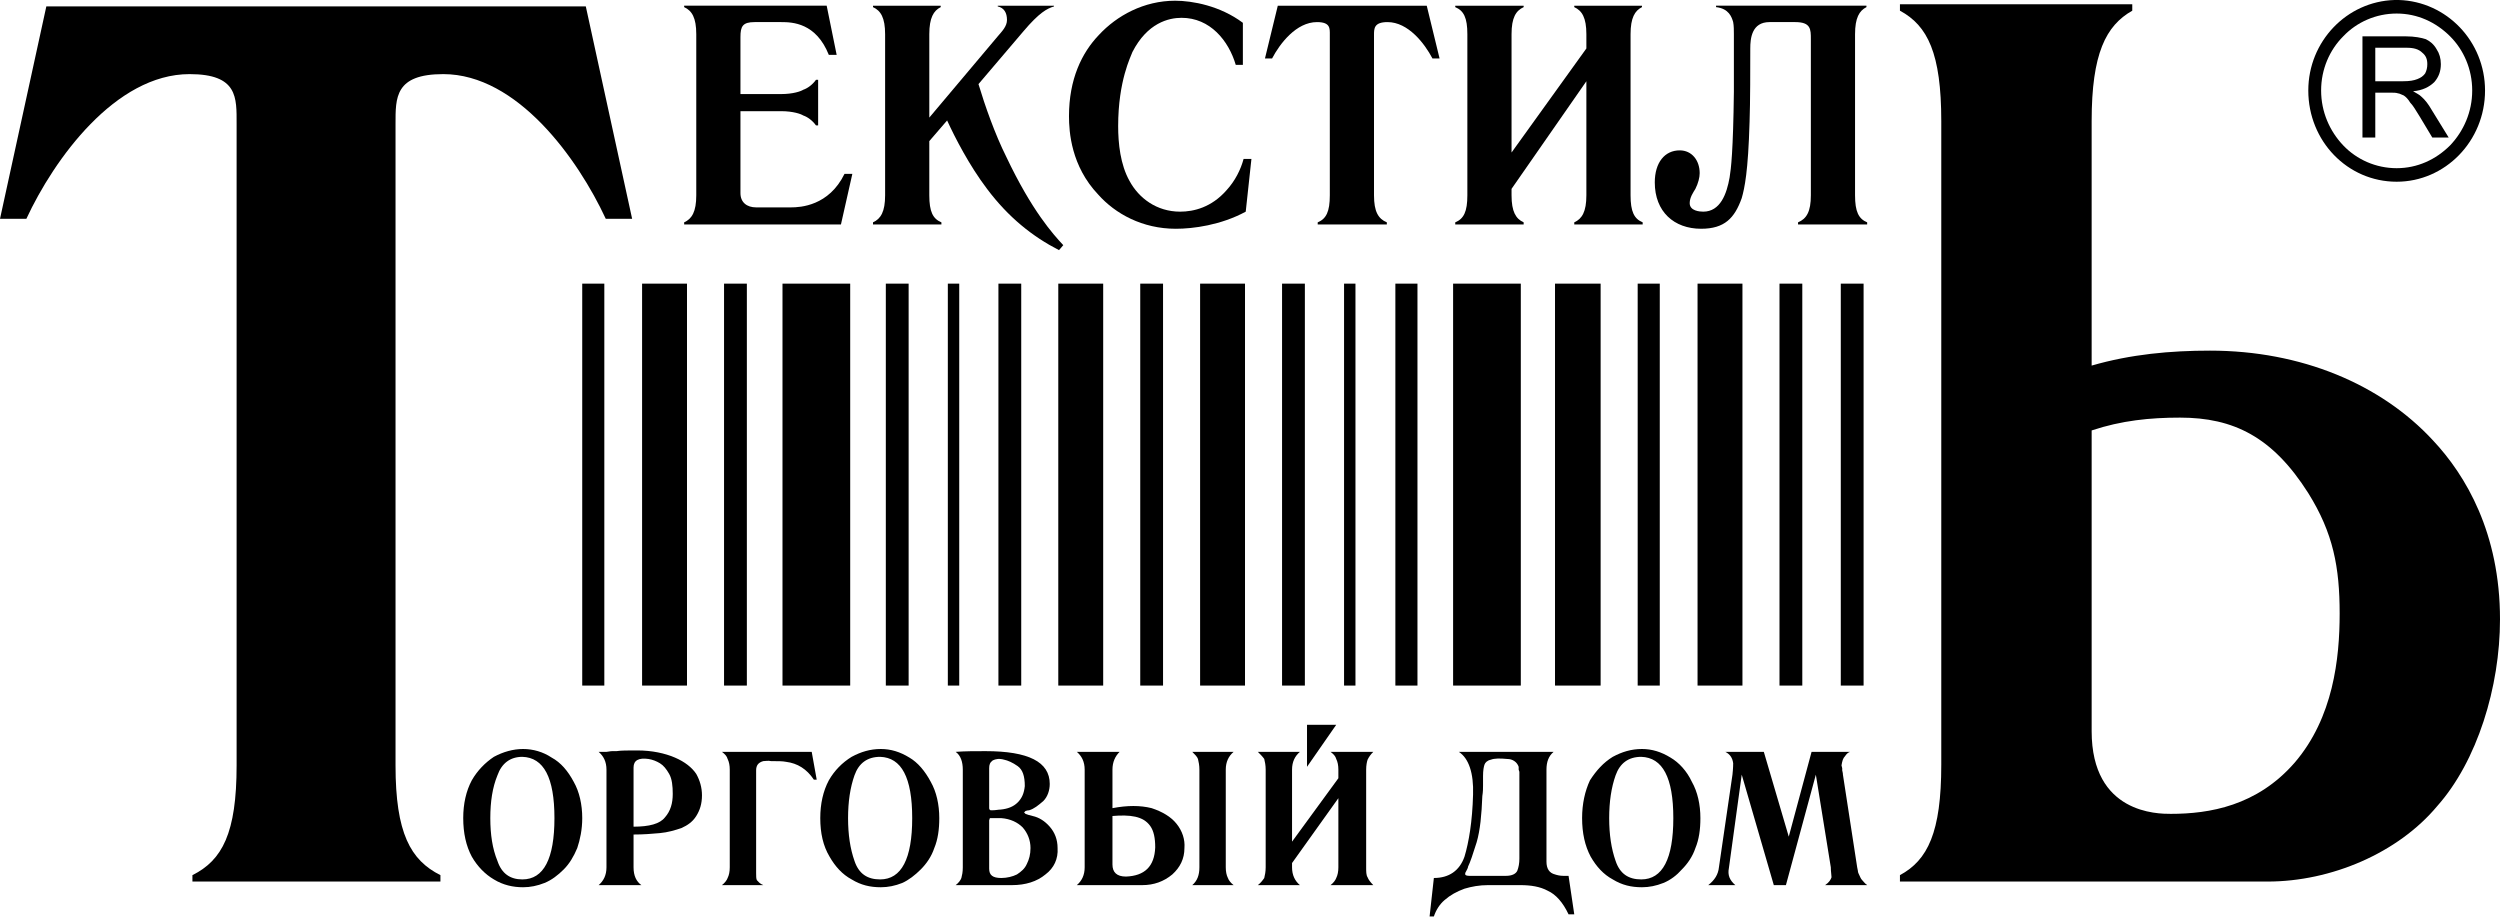 <?xml version="1.0" encoding="UTF-8"?>
<!DOCTYPE svg PUBLIC "-//W3C//DTD SVG 1.1//EN" "http://www.w3.org/Graphics/SVG/1.1/DTD/svg11.dtd">
<!-- Creator: CorelDRAW X7 -->
<svg xmlns="http://www.w3.org/2000/svg" xml:space="preserve" width="3508px" height="1287px" version="1.1" style="shape-rendering:geometricPrecision; text-rendering:geometricPrecision; image-rendering:optimizeQuality; fill-rule:evenodd; clip-rule:evenodd"
viewBox="0 0 3508 1287"
 xmlns:xlink="http://www.w3.org/1999/xlink">
 <defs>
  <style type="text/css">
   <![CDATA[
    .fil0 {fill:black;fill-rule:nonzero}
   ]]>
  </style>
 </defs>
 <g id="Слой_x0020_1">
  <path class="fil0" d="M1160 8l14 69 -11 0c-18,-45 -51,-46 -67,-46l-37 0c-17,0 -20,6 -20,21l0 80 57 0c17,0 28,-4 31,-6 6,-2 13,-7 18,-14l3 0 0 64 -3 0c-5,-7 -12,-12 -18,-14 -3,-2 -14,-6 -31,-6l-57 0 0 115c0,13 9,20 22,20l49 0c13,0 53,-2 75,-47l11 0 -16 71 -220 0 0 -3c11,-5 17,-15 17,-38l0 -226c0,-23 -6,-33 -17,-38l0 -2 200 0z"/>
  <path class="fil0" d="M1320 8l0 2c-10,5 -16,15 -16,38l0 117 96 -114c6,-7 13,-14 13,-23 0,-10 -4,-17 -13,-19l0 -1 79 0 0 1c-10,3 -21,9 -43,35l-63 74c9,30 23,70 39,102 36,76 66,109 80,124l-6 7c-37,-19 -71,-46 -101,-86 -25,-33 -45,-72 -56,-96l-25 29 0 76c0,23 5,33 17,38l0 3 -96 0 0 -3c11,-5 17,-15 17,-38l0 -226c0,-23 -6,-33 -17,-38l0 -2 95 0z"/>
  <path class="fil0" d="M1734 91c-10,-34 -36,-66 -76,-66 -18,0 -48,7 -69,48 -2,6 -20,40 -20,104 0,24 3,54 16,77 13,24 38,43 71,43 19,0 44,-6 65,-30 12,-13 20,-29 24,-44l11 0 -8 74c-35,19 -74,24 -98,24 -47,0 -85,-21 -109,-48 -38,-40 -41,-88 -41,-110 0,-52 18,-89 42,-114 25,-27 63,-48 107,-48 24,0 63,7 95,31l0 59 -10 0z"/>
  <path class="fil0" d="M2002 8l18 74 -10 0c-11,-21 -34,-51 -63,-51 -19,0 -19,9 -19,18l0 225c0,23 6,33 18,38l0 3 -97 0 0 -3c12,-5 17,-15 17,-38l0 -225c0,-9 1,-18 -18,-18 -29,0 -52,30 -63,51l-10 0 18 -74 209 0z"/>
  <path class="fil0" d="M2138 8l0 2c-11,5 -17,15 -17,38l0 166 105 -146 0 -20c0,-23 -6,-33 -17,-38l0 -2 95 0 0 2c-10,5 -16,15 -16,38l0 226c0,23 5,33 17,38l0 3 -96 0 0 -3c11,-5 17,-15 17,-38l0 -160 -105 151 0 9c0,23 6,33 17,38l0 3 -96 0 0 -3c12,-5 17,-15 17,-38l0 -226c0,-23 -5,-33 -17,-38l0 -2 96 0z"/>
  <path class="fil0" d="M2619 8l0 2c-10,5 -16,15 -16,38l0 226c0,23 5,33 17,38l0 3 -97 0 0 -3c12,-5 18,-15 18,-38l0 -219c0,-14 0,-24 -22,-24l-36 0c-25,0 -27,23 -27,37 0,26 0,76 -1,103 -2,70 -7,93 -11,107 -10,28 -24,43 -57,43 -38,0 -65,-24 -65,-65 0,-28 14,-45 35,-45 17,0 28,14 28,32 0,6 -2,14 -6,22 -3,5 -8,12 -8,20 0,11 14,12 19,12 24,0 33,-25 37,-48 2,-12 5,-37 6,-120 0,-9 0,-62 0,-81 0,-5 0,-12 -1,-17 -2,-7 -6,-19 -24,-21l0 -2 211 0z"/>
  <path class="fil0" d="M3333 114l39 0c9,0 15,-1 20,-3 5,-2 8,-4 11,-8 2,-4 3,-8 3,-13 0,-7 -2,-12 -7,-16 -5,-5 -12,-7 -22,-7l-44 0 0 47zm-18 79l0 -142 61 0c12,0 22,2 28,4 6,3 11,7 15,14 4,6 6,13 6,21 0,10 -3,18 -9,25 -7,7 -17,12 -30,13 5,3 9,5 11,7 6,5 11,12 15,19l24 39 -23 0 -18 -30c-5,-8 -9,-15 -13,-19 -3,-5 -6,-8 -9,-10 -3,-1 -6,-3 -8,-3 -3,-1 -6,-1 -11,-1l-21 0 0 63 -18 0z"/>
  <path class="fil0" d="M3478 127l-9 0c0,30 -12,57 -31,77 -20,20 -46,32 -75,32 -29,0 -56,-12 -75,-32 -19,-20 -31,-47 -31,-77 0,-30 12,-57 31,-76 19,-20 46,-32 75,-32 29,0 55,12 75,32 19,19 31,46 31,76l18 0c0,-69 -54,-125 -121,-127l-6 0c-67,2 -121,58 -121,127 0,71 55,128 124,128 68,0 124,-57 124,-128l-9 0z"/>
  <path class="fil0" d="M1098 962l0 -564 95 0 0 564 -95 0zm1036 0l0 -564 -95 0 0 564 95 0zm-788 0l0 -564 -16 0 0 564 16 0zm1099 0l0 -564 -63 0 0 564 63 0zm-199 0l0 -564 -64 0 0 564 64 0zm-499 0l0 -564 -63 0 0 564 63 0zm-199 0l0 -564 -63 0 0 564 63 0zm-115 0l0 -564 -32 0 0 564 32 0zm1182 0l0 -564 -32 0 0 564 32 0zm-86 0l0 -564 -32 0 0 564 32 0zm-200 0l0 -564 -31 0 0 564 31 0zm-498 0l0 -564 -32 0 0 564 32 0zm-556 0l0 -564 -32 0 0 564 32 0zm627 0l0 -564 -16 0 0 564 16 0zm87 0l0 -564 -31 0 0 564 31 0zm-357 0l0 -564 -32 0 0 564 32 0zm-584 0l0 -564 -32 0 0 564 32 0zm-84 0l0 -564 -63 0 0 564 63 0zm-116 0l-31 0 0 -564 31 0 0 564z"/>
  <path class="fil0" d="M822 9l65 298 -37 0c-39,-84 -124,-203 -228,-203 -68,0 -67,33 -67,70l0 900c0,95 21,133 63,154l0 9 -348 0 0 -9c42,-21 62,-59 62,-154l0 -900c0,-37 2,-70 -66,-70 -104,0 -190,119 -229,203l-37 0 65 -298 757 0z"/>
  <path class="fil0" d="M2935 1026c0,116 93,116 111,116 54,0 121,-11 174,-72 54,-63 63,-146 63,-209 0,-65 -9,-113 -44,-169 -50,-79 -105,-106 -180,-106 -42,0 -82,4 -124,18l0 422zm57 -1020l0 9c-37,21 -57,60 -57,155l0 343c55,-16 111,-21 166,-21 128,0 240,47 313,126 46,49 94,130 94,251 0,95 -32,199 -88,262 -55,66 -149,106 -238,106l-516 0 0 -9c39,-21 58,-60 58,-155l0 -903c0,-95 -19,-134 -58,-155l0 -9 326 0z"/>
  <path class="fil0" d="M688 1148c0,23 3,43 10,60 6,18 18,26 35,26 30,0 45,-29 45,-86 0,-57 -15,-85 -45,-86 -17,0 -29,9 -35,26 -7,17 -10,37 -10,60zm-38 0c0,-20 4,-38 12,-53 8,-14 19,-25 31,-33 13,-7 27,-11 41,-11 14,0 28,4 40,12 13,7 23,19 31,34 8,14 12,32 12,51 0,16 -3,30 -7,42 -5,12 -11,22 -19,30 -8,8 -17,15 -27,19 -10,4 -20,6 -30,6 -14,0 -28,-3 -41,-11 -12,-7 -23,-18 -31,-32 -8,-15 -12,-33 -12,-54z"/>
  <path class="fil0" d="M889 1160c22,0 37,-4 44,-13 8,-9 11,-20 11,-33 0,-11 -1,-21 -5,-28 -4,-7 -8,-12 -13,-15 -5,-3 -10,-5 -16,-6 -14,-2 -21,2 -21,12l0 83zm0 11l0 46c0,12 4,20 11,25l-60 0c7,-6 11,-14 11,-25l0 -137c0,-11 -4,-19 -11,-25l5 0c1,0 3,0 6,0 2,0 5,-1 8,-1 2,0 5,0 6,0 6,-1 16,-1 29,-1 21,0 39,4 53,10 14,6 24,14 30,23 5,9 8,19 8,30 0,12 -3,21 -8,29 -5,8 -12,13 -21,17 -9,3 -19,6 -30,7 -11,1 -23,2 -37,2z"/>
  <path class="fil0" d="M1146 1094l-4 0c-10,-15 -23,-23 -39,-25 -5,-1 -11,-1 -21,-1 -4,-1 -8,0 -11,0 -7,2 -10,6 -10,13l0 144c0,4 0,8 1,10 2,2 4,5 9,7l-58 0c4,-3 7,-7 8,-10 2,-4 3,-9 3,-15l0 -137c0,-6 -1,-11 -3,-15 -1,-4 -4,-7 -8,-10l126 0 7 39z"/>
  <path class="fil0" d="M1190 1148c0,23 3,43 9,60 6,18 18,26 36,26 30,0 45,-29 45,-86 0,-57 -15,-85 -45,-86 -18,0 -30,9 -36,26 -6,17 -9,37 -9,60zm-39 0c0,-20 4,-38 12,-53 8,-14 19,-25 32,-33 13,-7 26,-11 41,-11 14,0 27,4 40,12 12,7 22,19 30,34 8,14 12,32 12,51 0,16 -2,30 -7,42 -4,12 -11,22 -19,30 -8,8 -17,15 -26,19 -10,4 -20,6 -30,6 -15,0 -28,-3 -41,-11 -13,-7 -23,-18 -31,-32 -9,-15 -13,-33 -13,-54z"/>
  <path class="fil0" d="M1388 1219c0,9 5,13 17,13 8,0 16,-2 22,-5 6,-4 11,-8 14,-15 3,-6 5,-13 5,-22 0,-11 -4,-21 -11,-29 -7,-7 -17,-12 -30,-13 -3,0 -7,0 -13,0 -2,0 -3,0 -3,0l-1 3 0 68zm0 -86c0,2 0,3 2,4l2 0c5,0 9,-1 12,-1 10,-1 18,-4 24,-10 6,-6 9,-13 10,-23 0,-14 -3,-23 -10,-28 -7,-5 -14,-8 -19,-9 -7,-2 -12,-1 -16,1 -4,3 -5,6 -5,11l0 55zm-47 -78c13,-1 27,-1 42,-1 60,0 90,15 90,46 0,9 -3,18 -9,24 -7,6 -13,11 -20,13 -3,0 -4,1 -5,1l-2 2 2 2c2,1 6,2 10,3 9,2 17,7 24,15 7,8 11,18 11,30 1,15 -5,28 -17,37 -12,10 -28,15 -47,15l-79 0c4,-3 7,-7 8,-10 1,-4 2,-8 2,-15l0 -137c0,-11 -3,-20 -10,-25z"/>
  <path class="fil0" d="M1673 1055l58 0c-7,6 -11,14 -11,25l0 137c0,6 1,11 3,15 1,3 4,7 8,10l-58 0c7,-6 10,-14 10,-25l0 -137c0,-6 -1,-11 -2,-15 -1,-3 -4,-6 -8,-10zm-112 90l0 68c0,11 6,17 19,17 26,-1 40,-14 41,-41 0,-13 -2,-23 -7,-30 -5,-7 -12,-11 -21,-13 -9,-2 -20,-2 -32,-1zm0 -11c21,-4 39,-4 55,0 15,5 27,12 35,22 8,10 12,22 11,34 0,15 -6,27 -17,37 -12,10 -26,15 -42,15l-92 0c7,-6 11,-14 11,-25l0 -137c0,-11 -4,-19 -11,-25l60 0c-6,6 -10,14 -10,25l0 54z"/>
  <path class="fil0" d="M1813 1181l65 -89 0 -12c0,-6 -1,-11 -3,-15 -1,-4 -4,-7 -8,-10l60 0c-4,4 -6,7 -8,11 -1,3 -2,8 -2,14l0 137c0,6 0,11 2,14 1,3 4,7 8,11l-60 0c4,-3 7,-7 8,-10 2,-4 3,-9 3,-15l0 -97 -65 91 0 6c0,11 4,19 11,25l-59 0c4,-3 7,-7 9,-10 1,-4 2,-9 2,-15l0 -137c0,-6 -1,-11 -2,-15 -2,-3 -5,-6 -9,-10l59 0c-7,6 -11,14 -11,25l0 101z"/>
  <path class="fil0" d="M2113 1229c9,0 14,-3 16,-7 2,-5 3,-11 3,-17l0 -116 0 -3 0 -3 -1 -3 0 -4c-1,-3 -3,-6 -6,-8 -3,-2 -6,-3 -10,-3 -10,-1 -18,-1 -23,1 -5,1 -8,4 -9,7 -1,3 -2,8 -2,16 0,5 0,9 0,13 0,4 0,9 -1,15 -1,26 -3,48 -8,65 -5,16 -9,28 -12,34 0,2 -2,5 -4,9l0 1 0 1c0,1 2,2 6,2l51 0zm-101 57l-6 0 6 -54c21,0 36,-10 43,-30 6,-20 11,-49 12,-87 1,-30 -6,-51 -20,-60l133 0c-7,6 -10,14 -10,25l0 129c0,10 4,16 12,18 3,1 7,2 12,2l7 0 8 54 -8 0c-8,-17 -18,-28 -29,-33 -11,-6 -24,-8 -39,-8l-45 0c-12,0 -23,2 -33,5 -11,4 -20,9 -28,16 -7,6 -12,14 -15,23z"/>
  <path class="fil0" d="M2258 1148c0,23 3,43 9,60 6,18 18,26 36,26 30,0 45,-29 45,-86 0,-57 -15,-85 -45,-86 -18,0 -30,9 -36,26 -6,17 -9,37 -9,60zm-38 0c0,-20 4,-38 11,-53 9,-14 19,-25 32,-33 13,-7 26,-11 41,-11 14,0 27,4 40,12 12,7 23,19 30,34 8,14 12,32 12,51 0,16 -2,30 -7,42 -4,12 -11,22 -19,30 -7,8 -16,15 -26,19 -10,4 -20,6 -30,6 -15,0 -28,-3 -41,-11 -13,-7 -23,-18 -31,-32 -8,-15 -12,-33 -12,-54z"/>
  <path class="fil0" d="M2475 1055l35 119 32 -119 54 0c-3,1 -5,3 -7,6 -3,3 -4,7 -5,13l1 4 0 3c0,1 1,3 1,6l20 130 1 5c0,2 1,4 2,6 1,2 2,5 4,7 2,2 4,5 7,7l-59 0c6,-4 8,-8 9,-11 0,-3 -1,-8 -1,-14l-21 -130 -42 155 -17 0 -45 -155 -18 131c-2,10 1,17 9,24l-38 0c9,-7 14,-15 15,-25l19 -130c1,-9 1,-15 1,-16 -1,-8 -5,-13 -11,-16l54 0z"/>
  <polygon class="fil0" points="1834,1017 1875,1017 1834,1076 "/>
 </g>
</svg>
